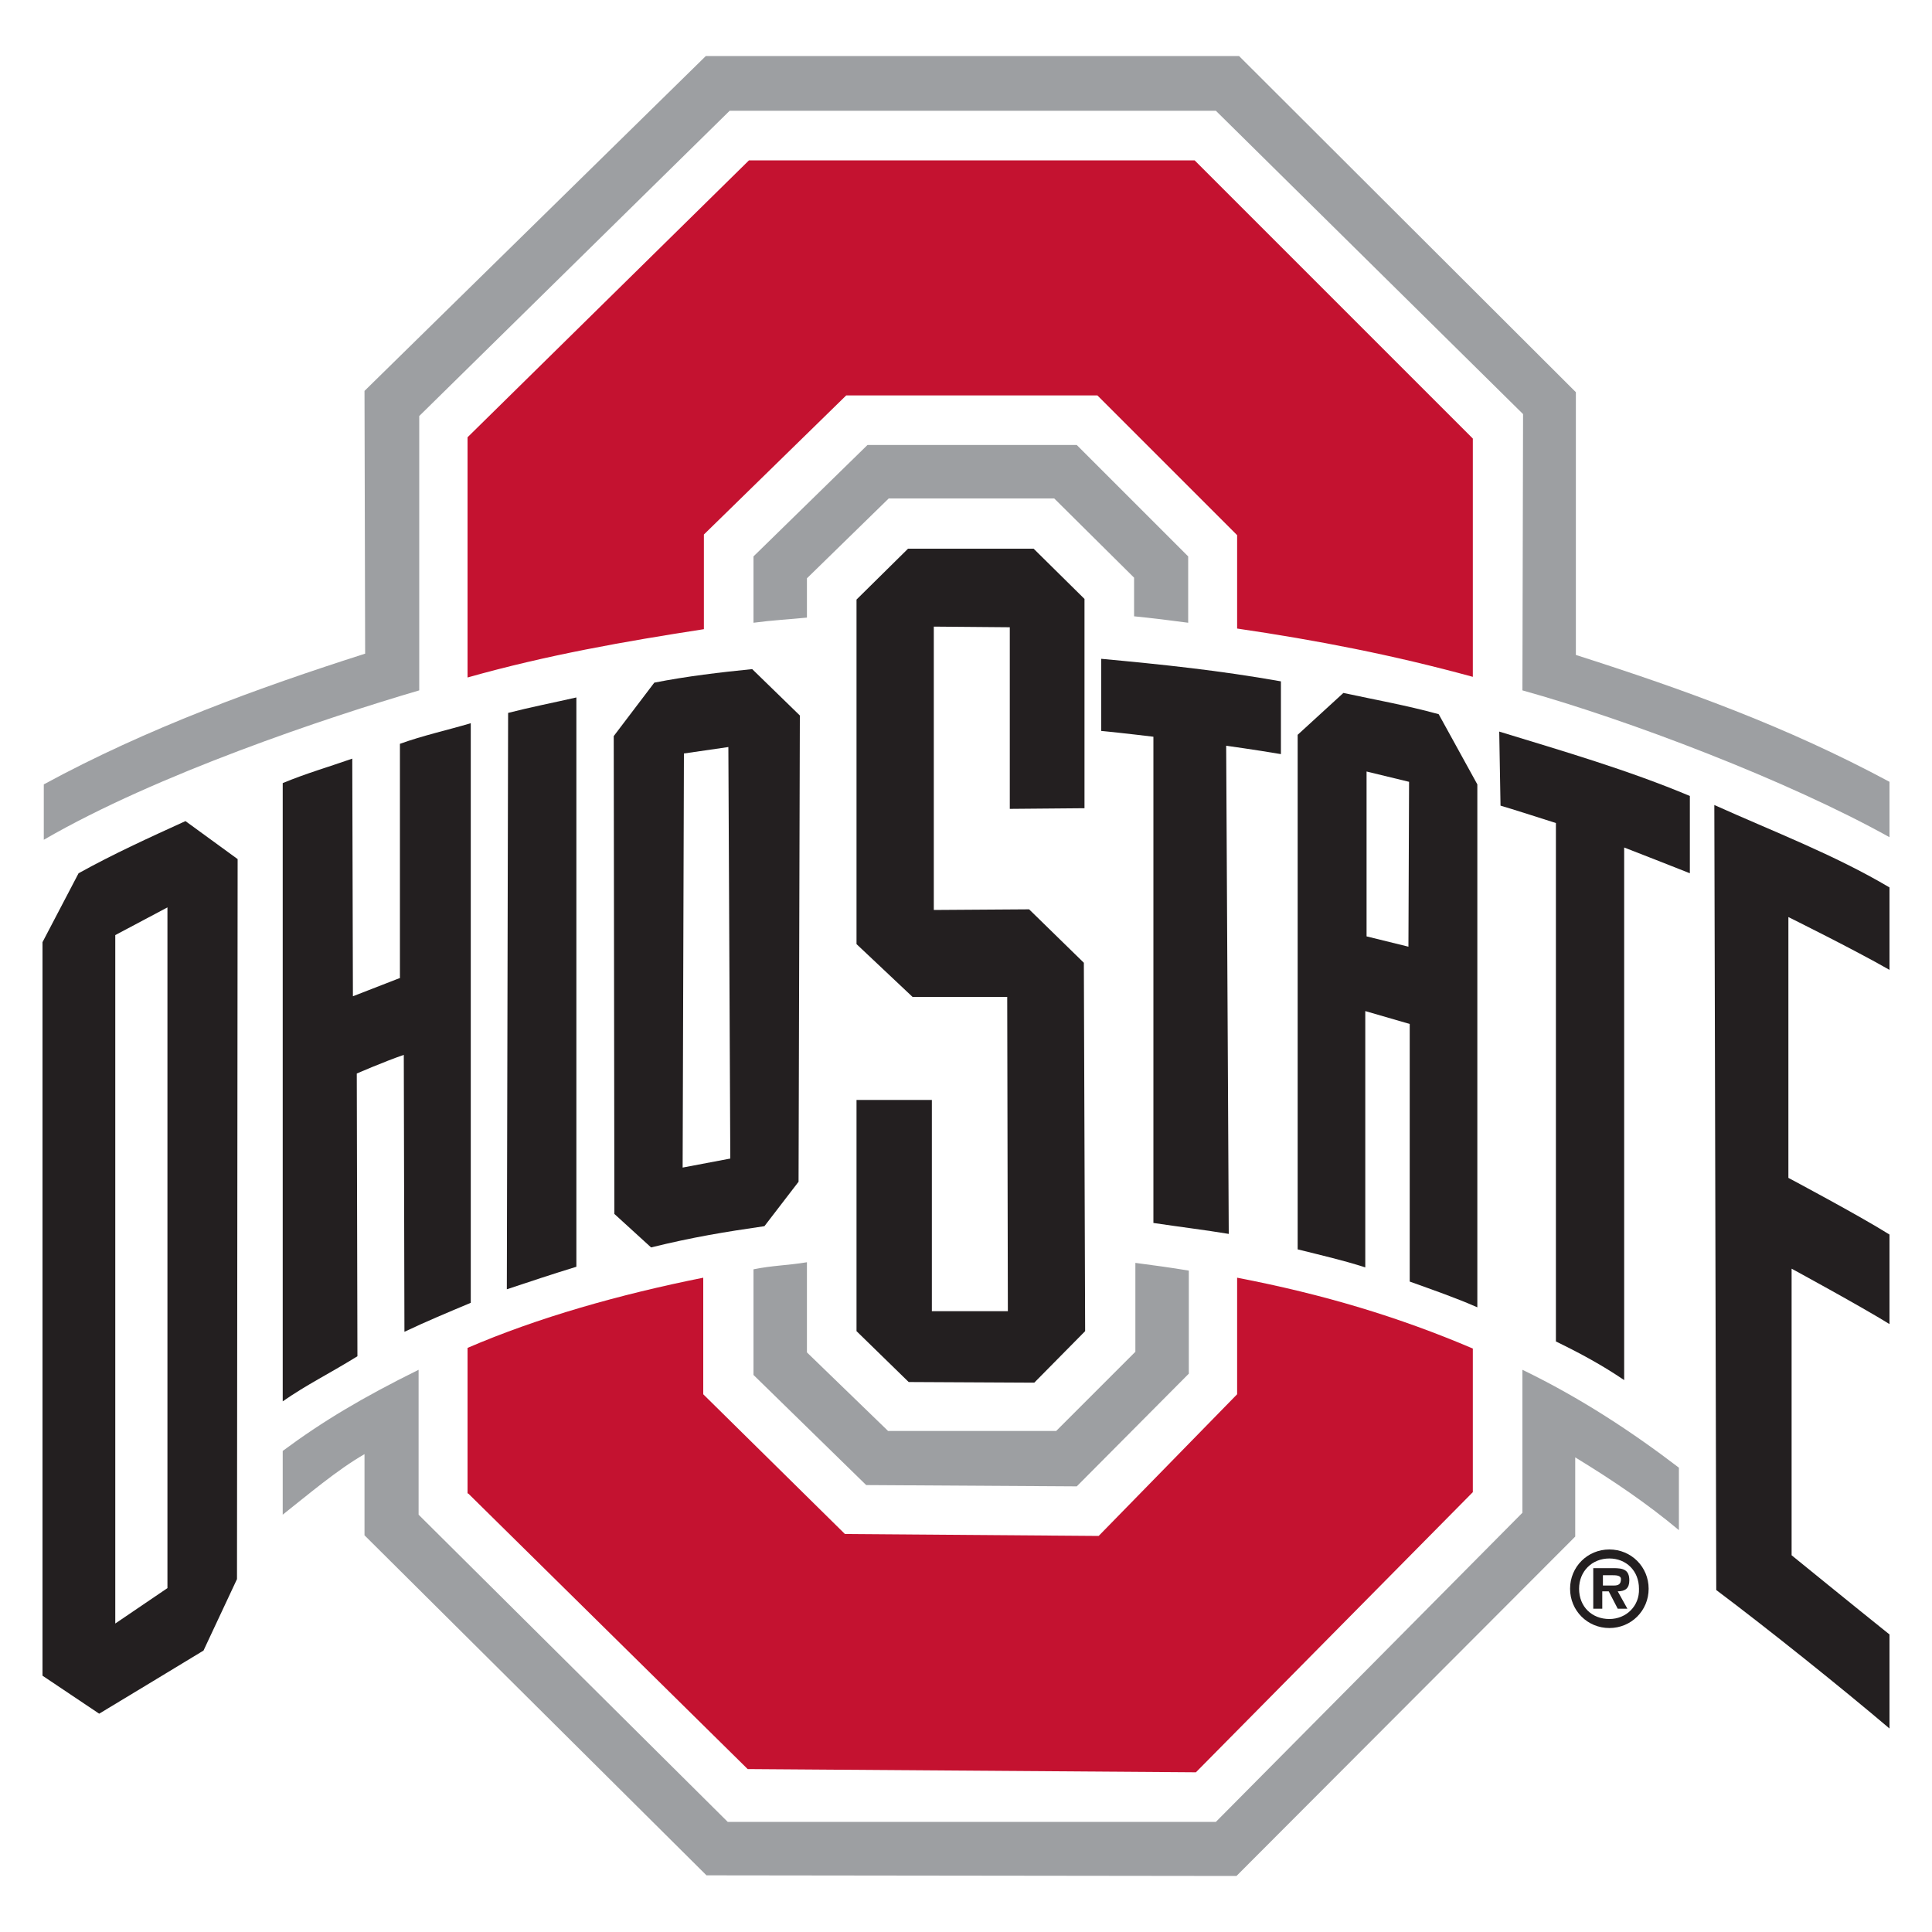 <?xml version="1.0" encoding="utf-8"?>
<!-- Generator: Adobe Illustrator 24.3.0, SVG Export Plug-In . SVG Version: 6.00 Build 0)  -->
<svg version="1.1" id="Layer_1" xmlns="http://www.w3.org/2000/svg" xmlns:xlink="http://www.w3.org/1999/xlink" x="0px" y="0px"
	 viewBox="0 0 300 300" style="enable-background:new 0 0 300 300;" xml:space="preserve">
<style type="text/css">
	.st0{fill:#231F20;}
	.st1{fill:#9D9FA2;}
	.st2{fill:#C41230;}
</style>
<g>
	<g>
		<path class="st0" d="M249.9,240.6c-3.4,0-6.1,2.7-6.1,6.1c0,3.4,2.7,6.1,6.1,6.1c3.4,0,6.1-2.7,6.1-6.1
			C256,243.3,253.3,240.6,249.9,240.6z M249.9,251.4c-2.7,0-4.7-1.9-4.7-4.7c0-2.7,2-4.7,4.7-4.7c2.6,0,4.6,1.9,4.6,4.7
			C254.6,249.4,252.5,251.4,249.9,251.4z"/>
		<path class="st0" d="M253,245.4c0-1.7-1-1.9-2.5-1.9h-3.1v6.3h1.4v-2.7h1l1.4,2.7h1.5l-1.5-2.7C252.4,247.1,253,246.6,253,245.4z
			 M250.6,246.2h-1.7v-1.6h1.4c0.6,0,1.4,0,1.4,0.6C251.7,246,251.3,246.2,250.6,246.2z"/>
		<path class="st0" d="M266.5,246.9c8,6,19.6,15.3,26.9,21.5v-14.6c-5-4-15.2-12.3-15.2-12.3v-44.5c0,0,10.5,5.7,15.2,8.6v-13.9
			c-4.6-2.9-15.7-8.8-15.7-8.8l0-40.5c0,0,10.3,5.1,15.7,8.2v-12.8c-8.6-5.1-18.1-8.7-27.2-12.8L266.5,246.9z"/>
		<path class="st0" d="M78.9,110.7l-0.2,89.5c3.6-1.2,6.9-2.3,10.8-3.5l0-88.4C86,109.1,82.4,109.8,78.9,110.7z"/>
		<path class="st0" d="M233,125.1c0.8,0.2,8.6,2.7,8.6,2.7l0,80.5c3.9,1.9,7.2,3.7,10.6,6l0-82.7c0,0,9.5,3.7,10.2,4v-12
			c-9.5-4-19.8-7-29.6-10L233,125.1z"/>
		<path class="st0" d="M198.9,105.8c-9.6-1.7-18.2-2.6-27.9-3.5l0,11.2c3.2,0.3,8.1,0.9,8.1,0.9l0,75.5c4,0.6,8.1,1.1,11.7,1.7
			l-0.4-75.8c0,0,4.4,0.6,8.5,1.3V105.8z"/>
		<path class="st0" d="M101.6,106l-6.3,8.3l0.1,74.2l5.7,5.2c6.5-1.6,11.4-2.4,17.6-3.3l5.3-6.9l0.2-72.4l-7.4-7.2
			C111.8,104.4,106.7,105,101.6,106z M106,181.3l0.2-64.3l6.9-1l0.3,63.9L106,181.3z"/>
		<path class="st0" d="M229.4,121.8l-6-10.9c-5.1-1.4-9.7-2.2-14.8-3.3l-7.1,6.5l0,79.9c3.6,0.9,7.1,1.7,10.5,2.8v-39.8l6.9,2V199
			c3.6,1.3,7.1,2.5,10.5,4V121.8z M218.7,147l-6.5-1.6l0-25.6l6.6,1.6L218.7,147z"/>
		<path class="st0" d="M62,151.9l-7.2,2.8l-0.1-36.9c-3.7,1.3-7.2,2.3-10.8,3.8l0,96c3.9-2.7,6.9-4.1,11.6-7l-0.1-43.9
			c0,0,4.1-1.8,7.3-2.9l0.1,43c3.6-1.7,6.5-2.9,10.3-4.5l0-90c-3.7,1.1-7.4,1.9-11,3.2V151.9z"/>
		<polygon class="st0" points="133,170.8 133,206.7 141.1,214.6 160.6,214.7 168.5,206.7 168.3,149.5 159.8,141.2 145,141.3 
			145,97.3 156.8,97.4 156.8,125.6 168.4,125.5 168.4,93 160.5,85.2 141,85.2 133,93.1 133,146.6 141.7,154.8 156.4,154.8 
			156.5,203.6 144.7,203.6 144.7,170.8 		"/>
		<path class="st0" d="M12.2,135.6l-5.6,10.7v113.9l8.8,5.9c1.5-0.9,15.4-9.3,16.2-9.8l5.2-11.1l0.1-111.8l-8.1-5.9
			C23.1,130.1,17.6,132.6,12.2,135.6z M26,246.6l-8.1,5.5l0-106.9l8.1-4.3L26,246.6z"/>
	</g>
	<g>
		<path class="st1" d="M117,197.1v16.4l17.5,17.1l32.7,0.2l17.4-17.5l0-16c-3-0.5-5.3-0.8-8.3-1.2v13.8L164,222.2l-26.1,0L125.3,210
			v-14C122.3,196.5,119.9,196.5,117,197.1z"/>
		<path class="st1" d="M134.7,69.1L117,86.4v10.3c3-0.4,5.3-0.5,8.3-0.8v-6.1L138,77.4h25.7l12.4,12.3v6c3,0.3,5.4,0.6,8.4,1V86.4
			l-17.3-17.3H134.7z"/>
		<path class="st1" d="M244.7,60.9L192.4,8.7h-82.8l-53,52l0.1,40.8c-16.6,5.3-33.9,11.6-49.9,20.3v8.6c17.6-10.2,44-19,58.3-23.2
			V64.6l48.2-47.4l75.5,0l47.7,47.1l-0.1,42.9c16.5,4.6,41.2,14,57,22.8v-8.6c-16-8.6-31.8-14.3-48.7-19.7L244.7,60.9z"/>
		<path class="st1" d="M236.4,234.9l-47.6,48l-75.8,0l-48-47.7v-22.5c-8.7,4.3-14.9,8-21.1,12.6v9.9c3.8-3,8.5-7,12.7-9.4v12.6
			l53.1,52.8l82.3,0.1l52.6-52.7l0-12.3c5.9,3.6,11.2,7.2,16.1,11.3v-9.7c-7.2-5.5-15.2-10.8-24.3-15.2L236.4,234.9z"/>
	</g>
	<g>
		<path class="st2" d="M116.3,24.9l-43.7,43v37.3c12.4-3.5,24.4-5.6,36.7-7.5V83l22.1-21.6h39l21.7,21.7v14.5
			c12.3,1.8,24.2,4.1,36.6,7.5v-37l-43.2-43.2H116.3z"/>
		<path class="st2" d="M72.7,231.9l43.4,42.8l69.6,0.5l43-43.5l0-22.3c-11.5-4.9-23.1-8.4-36.6-11l0,18.1l-21.5,22l-39.4-0.3
			l-22-21.7v-18.1c-13,2.6-25.7,6.2-36.6,10.9V231.9z"/>
	</g>
</g>
</svg>
